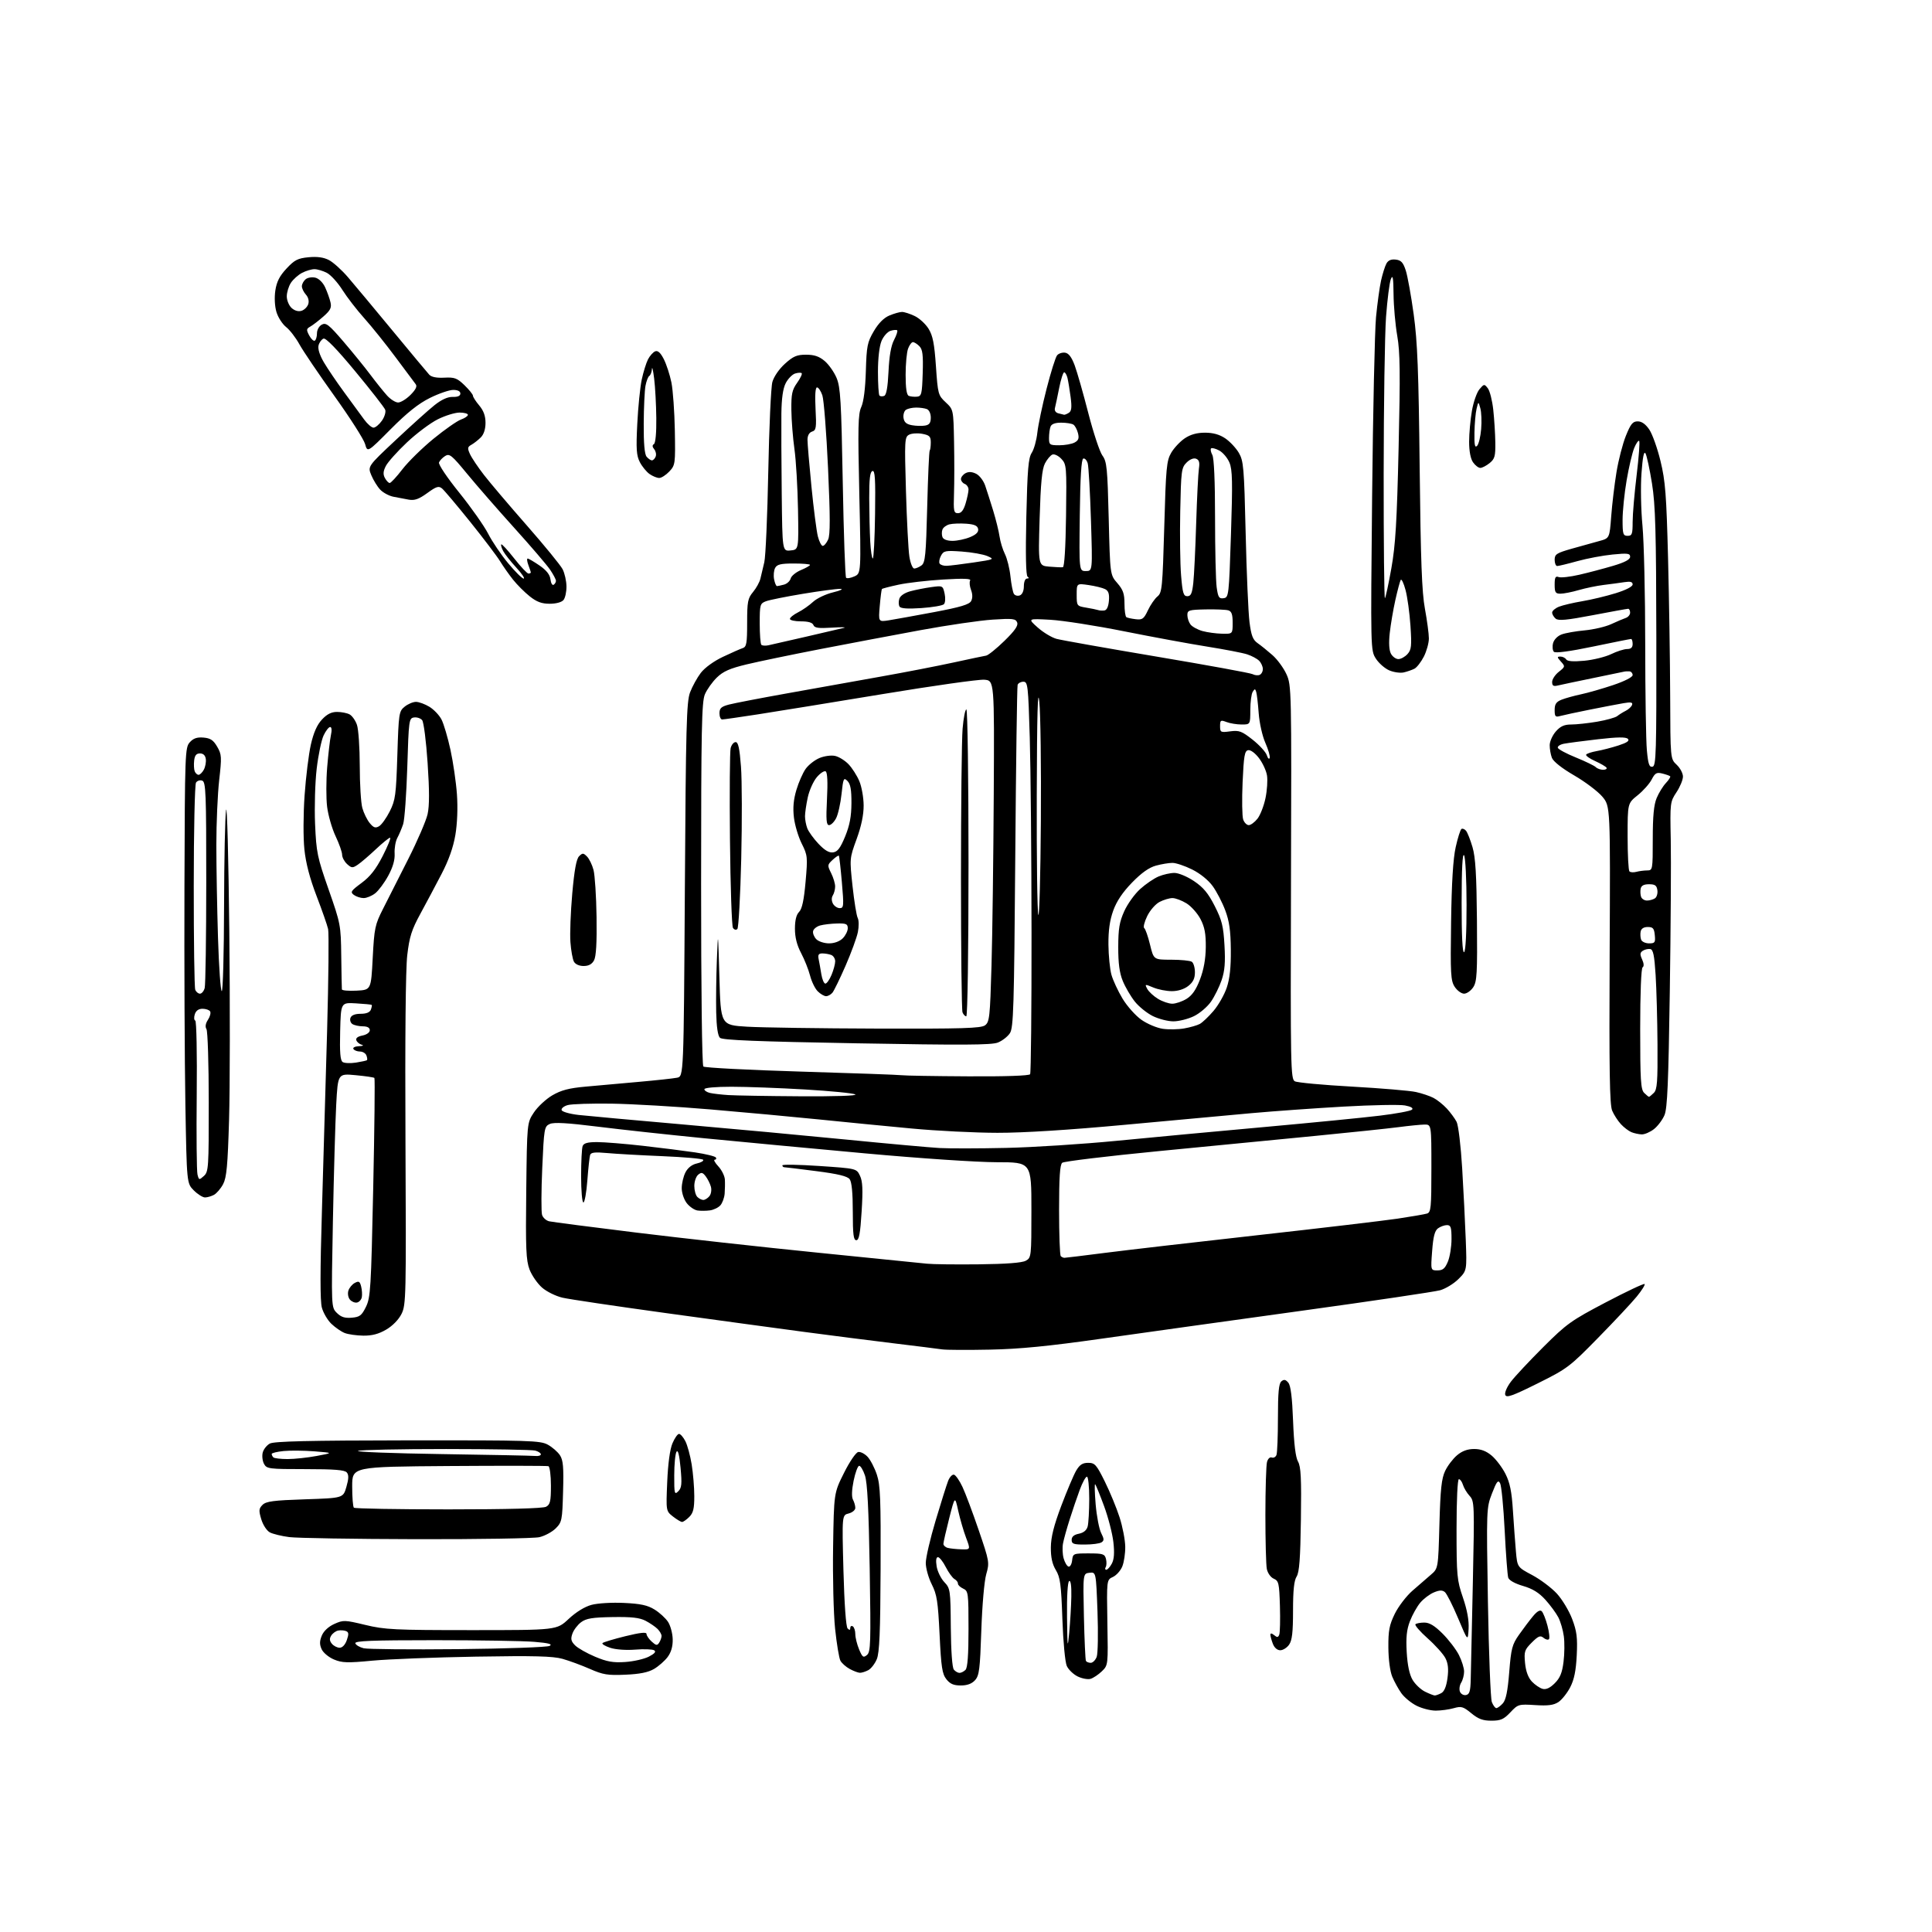 <?xml version="1.0" encoding="UTF-8" standalone="no"?>
<svg 
  version="1.1" 
  xmlns="http://www.w3.org/2000/svg" 
  xmlns:xlink="http://www.w3.org/1999/xlink" 
  xmlns:svg="http://www.w3.org/2000/svg"
  xmlns:rdf="http://www.w3.org/1999/02/22-rdf-syntax-ns#"
  xmlns:cc="http://creativecommons.org/ns#"
  xmlns:dc="http://purl.org/dc/elements/1.1/"
  viewBox="0 0 768 768"
  width="768"
  height="768"
>
<style>svg {background-color: white; }</style>"
<path stroke="none" fill="black" fill-rule="evenodd" d="M592.86,684.00C589.45,684.00 587.64,683.33 584.86,681.03C581.65,678.39 580.89,678.17 577.88,679.03C576.03,679.56 572.80,680.00 570.72,680.00C568.63,680.00 565.18,679.11 563.04,678.02C560.91,676.94 558.22,674.71 557.06,673.08C555.90,671.45 554.27,668.50 553.45,666.53C552.56,664.40 551.93,659.66 551.90,654.89C551.85,648.19 552.28,645.96 554.44,641.53C555.87,638.61 559.02,634.48 561.44,632.36C563.85,630.24 567.15,627.37 568.77,626.00C571.71,623.49 571.71,623.49 572.19,605.99C572.58,591.99 573.03,587.73 574.46,584.73C575.44,582.67 577.57,579.86 579.20,578.49C581.23,576.78 583.36,576.00 586.00,576.00C588.69,576.00 590.78,576.79 592.97,578.63C594.69,580.08 597.15,583.34 598.44,585.88C600.22,589.39 600.93,592.90 601.41,600.50C601.76,606.00 602.30,613.30 602.60,616.73C603.16,622.97 603.16,622.97 609.08,626.12C612.34,627.86 616.74,631.17 618.87,633.47C620.99,635.78 623.73,640.33 624.96,643.58C626.81,648.48 627.12,650.96 626.78,658.00C626.47,664.18 625.76,667.66 624.17,670.74C622.96,673.06 620.85,675.70 619.49,676.60C617.60,677.84 615.36,678.13 610.25,677.80C603.69,677.39 603.43,677.46 600.39,680.69C597.77,683.46 596.55,684.00 592.86,684.00zM594.82,679.00C595.30,679.00 596.46,678.15 597.39,677.12C598.62,675.76 599.33,672.32 599.94,664.71C600.69,655.30 601.10,653.72 603.83,649.84C605.51,647.45 608.00,644.15 609.37,642.50C611.03,640.49 612.19,639.83 612.87,640.50C613.43,641.05 614.45,643.62 615.14,646.22C615.83,648.81 616.09,651.24 615.72,651.61C615.35,651.98 614.37,651.73 613.55,651.04C612.31,650.01 611.51,650.34 608.90,652.94C606.02,655.82 605.80,656.52 606.23,661.08C606.55,664.37 607.47,666.87 608.94,668.44C610.17,669.74 612.09,671.05 613.22,671.35C614.61,671.71 616.17,670.99 618.04,669.11C620.15,667.01 620.99,664.96 621.53,660.59C621.93,657.43 621.98,652.84 621.64,650.40C621.31,647.96 620.33,644.60 619.46,642.92C618.59,641.25 616.28,638.10 614.32,635.93C611.77,633.11 609.23,631.54 605.43,630.44C602.18,629.49 599.88,628.20 599.54,627.14C599.24,626.18 598.60,617.73 598.13,608.35C597.66,598.98 596.84,590.53 596.30,589.58C595.51,588.16 594.94,588.89 593.09,593.67C590.87,599.45 590.86,599.81 591.47,636.81C591.82,657.34 592.52,675.23 593.02,676.56C593.53,677.90 594.34,679.00 594.82,679.00zM570.32,673.98C570.76,673.99 571.94,673.57 572.93,673.04C574.13,672.40 574.96,670.38 575.40,667.05C575.88,663.45 575.64,661.21 574.56,659.12C573.73,657.52 570.57,653.99 567.52,651.28C564.48,648.57 562.29,646.04 562.66,645.67C563.03,645.30 564.62,645.00 566.19,645.00C568.24,645.00 570.30,646.25 573.46,649.40C575.88,651.83 578.79,655.63 579.93,657.86C581.07,660.10 582.00,663.07 582.00,664.47C582.00,665.88 581.48,667.86 580.84,668.88C580.21,669.90 579.98,671.50 580.34,672.44C580.70,673.38 581.78,673.99 582.75,673.81C584.16,673.53 584.53,672.32 584.64,667.48C584.72,664.19 585.10,646.94 585.48,629.15C586.14,597.87 586.10,596.73 584.20,594.65C583.11,593.47 581.92,591.49 581.55,590.25C581.17,589.01 580.45,588.00 579.93,588.00C579.39,588.00 579.00,596.23 579.00,607.82C579.00,626.43 579.16,628.11 581.54,635.07C583.24,640.06 583.98,644.14 583.79,647.50C583.50,652.50 583.50,652.50 579.61,643.26C577.47,638.17 575.11,633.51 574.36,632.88C573.35,632.04 572.23,632.07 569.98,633.01C568.32,633.70 565.89,635.53 564.58,637.09C563.27,638.65 561.42,641.96 560.47,644.44C559.17,647.83 558.85,650.92 559.19,656.78C559.49,661.95 560.28,665.67 561.52,667.77C562.55,669.51 564.77,671.62 566.45,672.45C568.13,673.28 569.87,673.96 570.32,673.98zM381.92,670.00C379.09,670.00 377.66,669.38 376.19,667.51C374.53,665.40 374.12,662.70 373.50,649.76C372.86,636.56 372.44,633.86 370.38,629.78C369.07,627.19 368.01,623.36 368.01,621.28C368.02,619.20 369.77,611.65 371.91,604.50C374.04,597.35 376.29,590.23 376.90,588.67C377.51,587.11 378.57,586.01 379.26,586.22C379.94,586.43 381.44,588.60 382.59,591.05C383.75,593.50 386.65,601.24 389.05,608.26C393.30,620.69 393.37,621.14 392.05,625.76C391.27,628.46 390.43,638.11 390.09,648.15C389.57,663.60 389.26,666.06 387.60,667.90C386.30,669.33 384.48,670.00 381.92,670.00zM433.50,667.37C432.40,667.68 430.10,667.25 428.38,666.41C426.67,665.57 424.73,663.69 424.07,662.25C423.39,660.75 422.63,652.66 422.31,643.56C421.83,629.81 421.46,627.01 419.71,624.12C418.28,621.74 417.70,619.08 417.73,615.09C417.77,611.01 418.92,606.43 421.87,598.60C424.12,592.64 426.78,586.35 427.78,584.63C429.18,582.25 430.31,581.50 432.56,581.50C435.22,581.50 435.85,582.21 439.19,588.95C441.22,593.04 443.85,599.44 445.05,603.16C446.25,606.89 447.26,612.13 447.30,614.81C447.34,617.48 446.81,621.04 446.12,622.71C445.43,624.38 443.75,626.25 442.39,626.87C439.91,628.00 439.91,628.00 440.20,644.97C440.50,661.94 440.50,661.95 438.00,664.37C436.62,665.70 434.60,667.05 433.50,667.37zM248.59,665.72C241.57,666.03 239.71,665.72 234.50,663.43C231.20,661.98 226.30,660.17 223.62,659.42C219.78,658.34 212.39,658.15 189.12,658.54C172.83,658.82 154.32,659.54 148.00,660.14C138.10,661.09 135.98,661.02 132.75,659.67C130.69,658.81 128.49,656.98 127.86,655.60C127.00,653.70 127.01,652.38 127.93,650.16C128.68,648.36 130.58,646.59 132.89,645.55C136.46,643.94 137.04,643.96 145.21,645.93C153.00,647.81 156.81,648.00 187.53,648.00C221.29,648.00 221.29,648.00 226.03,643.57C228.97,640.82 232.42,638.69 235.13,637.96C237.59,637.30 243.23,636.96 248.06,637.19C254.66,637.50 257.43,638.10 260.20,639.82C262.18,641.04 264.59,643.25 265.56,644.73C266.52,646.20 267.36,649.31 267.41,651.63C267.47,654.47 266.81,656.78 265.40,658.68C264.24,660.23 261.80,662.37 259.98,663.44C257.65,664.80 254.29,665.48 248.59,665.72zM341.82,664.96C341.09,664.94 339.27,664.25 337.78,663.44C336.28,662.63 334.61,661.14 334.07,660.14C333.54,659.13 332.59,653.40 331.96,647.41C331.34,641.41 330.98,626.83 331.17,615.00C331.50,593.50 331.50,593.50 335.50,585.51C337.73,581.04 340.23,577.37 341.16,577.20C342.07,577.03 343.75,577.89 344.88,579.10C346.02,580.32 347.68,583.52 348.57,586.21C349.95,590.36 350.17,596.02 350.05,623.68C349.95,648.79 349.60,657.02 348.54,659.55C347.79,661.36 346.26,663.33 345.15,663.92C344.04,664.51 342.54,664.98 341.82,664.96zM381.42,665.00C382.07,665.00 383.14,664.46 383.80,663.80C384.63,662.97 385.00,657.92 385.00,647.54C385.00,633.13 384.91,632.43 382.86,631.49C381.69,630.94 380.76,630.05 380.79,629.50C380.83,628.95 380.21,628.14 379.42,627.70C378.63,627.25 377.08,625.12 375.97,622.95C374.87,620.78 373.46,619.00 372.85,619.00C372.13,619.00 371.95,620.29 372.33,622.66C372.66,624.67 374.03,627.48 375.38,628.91C377.75,631.42 377.84,632.00 377.96,646.95C378.04,656.32 378.52,662.92 379.17,663.70C379.76,664.42 380.77,665.00 381.42,665.00zM248.55,660.67C251.87,660.45 256.10,659.48 257.94,658.53C260.25,657.34 260.90,656.56 260.04,656.02C259.35,655.60 255.97,655.47 252.54,655.75C248.88,656.04 244.75,655.74 242.58,655.03C240.54,654.35 239.15,653.51 239.51,653.15C239.86,652.79 243.94,651.57 248.57,650.42C254.49,648.97 257.00,648.70 257.00,649.52C257.00,650.16 257.93,651.53 259.06,652.56C260.82,654.15 261.26,654.21 262.05,652.96C262.55,652.16 262.98,650.97 262.98,650.32C262.99,649.67 262.28,648.43 261.41,647.55C260.53,646.67 258.39,645.21 256.66,644.30C254.26,643.05 251.09,642.69 243.51,642.81C235.49,642.94 233.02,643.34 231.01,644.84C229.63,645.86 228.07,647.91 227.55,649.37C226.78,651.53 226.99,652.43 228.61,654.06C229.72,655.17 233.30,657.20 236.56,658.57C241.30,660.57 243.72,661.00 248.55,660.67zM433.58,661.00C434.39,661.00 435.45,659.94 435.95,658.64C436.44,657.35 436.58,649.23 436.27,640.59C435.69,624.90 435.69,624.90 433.10,625.20C430.50,625.50 430.50,625.50 430.87,642.50C431.08,651.85 431.44,659.84 431.68,660.25C431.92,660.66 432.78,661.00 433.58,661.00zM344.63,657.89C346.10,656.67 346.21,653.26 345.72,623.52C345.33,599.84 344.79,589.37 343.83,586.50C343.09,584.30 342.04,582.59 341.50,582.69C340.95,582.80 339.97,585.48 339.32,588.65C338.58,592.29 338.49,595.05 339.07,596.14C339.58,597.09 340.00,598.56 340.00,599.42C340.00,600.27 338.81,601.26 337.35,601.63C334.70,602.29 334.70,602.29 335.28,624.28C335.64,637.70 336.29,646.69 336.94,647.34C337.69,648.09 338.00,648.03 338.00,647.14C338.00,646.45 338.45,646.16 339.00,646.50C339.55,646.84 340.00,648.23 340.00,649.59C340.00,650.95 340.68,653.68 341.50,655.65C342.82,658.81 343.20,659.08 344.63,657.89zM182.15,655.56C201.42,655.36 217.56,654.79 218.50,654.26C219.74,653.57 218.11,653.13 212.45,652.66C208.19,652.29 190.33,652.00 172.77,652.00C147.66,652.00 140.92,652.27 141.25,653.25C141.48,653.94 142.98,654.82 144.58,655.21C146.19,655.60 163.09,655.75 182.15,655.56zM425.03,649.00C425.42,644.88 425.80,638.44 425.87,634.69C425.95,630.38 425.63,628.11 425.00,628.50C424.40,628.87 424.06,634.58 424.16,642.81C424.31,655.15 424.39,655.76 425.03,649.00zM508.92,656.00C507.73,656.00 506.57,654.99 505.98,653.43C505.44,652.02 505.00,650.39 505.00,649.81C505.00,649.15 505.55,649.22 506.49,649.99C507.68,650.98 508.08,650.94 508.53,649.79C508.83,649.00 508.95,643.89 508.79,638.43C508.52,629.35 508.31,628.42 506.33,627.55C505.10,627.01 503.92,625.34 503.58,623.67C503.26,622.07 503.01,612.37 503.01,602.12C503.02,591.88 503.31,582.46 503.65,581.19C504.00,579.87 504.81,579.10 505.55,579.38C506.26,579.65 507.10,579.19 507.42,578.36C507.74,577.52 508.00,570.85 508.00,563.54C508.00,553.52 508.34,549.97 509.37,549.11C510.41,548.24 511.06,548.37 512.12,549.64C513.08,550.80 513.66,555.45 514.02,564.90C514.37,574.04 515.02,579.32 515.98,581.00C517.13,583.00 517.36,587.62 517.13,604.00C516.91,619.62 516.50,625.03 515.42,626.71C514.41,628.30 514.00,632.17 514.00,640.24C514.00,648.86 513.63,652.08 512.44,653.78C511.59,655.00 510.00,656.00 508.92,656.00zM135.02,655.00C136.11,655.00 137.22,653.81 137.87,651.95C138.71,649.54 138.64,648.80 137.52,648.37C136.75,648.07 135.35,647.98 134.42,648.17C133.48,648.35 132.24,649.25 131.67,650.17C130.90,651.37 130.98,652.27 131.93,653.42C132.65,654.29 134.05,655.00 135.02,655.00zM439.77,624.00C440.26,624.00 441.25,622.90 441.97,621.56C442.88,619.85 443.07,617.29 442.58,612.97C442.19,609.58 440.53,603.15 438.88,598.68C437.23,594.21 435.65,590.32 435.35,590.03C435.06,589.74 435.15,593.33 435.54,598.00C435.94,602.67 436.92,607.80 437.72,609.38C438.94,611.78 438.96,612.41 437.84,613.12C437.10,613.59 434.14,613.98 431.25,613.98C426.78,614.00 426.00,613.72 426.00,612.12C426.00,610.86 426.93,610.06 428.87,609.68C430.75,609.30 431.95,608.31 432.36,606.80C432.70,605.54 432.98,600.56 432.99,595.75C432.99,590.94 432.58,587.00 432.07,587.00C431.56,587.00 430.27,589.36 429.21,592.25C428.14,595.14 426.34,600.42 425.21,604.00C424.07,607.58 422.88,611.85 422.57,613.50C422.25,615.15 422.36,617.82 422.80,619.43C423.25,621.05 424.11,622.54 424.73,622.74C425.35,622.95 426.00,621.85 426.18,620.31C426.49,617.56 426.64,617.50 432.79,617.50C438.44,617.50 439.14,617.73 439.64,619.69C439.94,620.90 439.89,622.36 439.54,622.94C439.18,623.52 439.28,624.00 439.77,624.00zM382.15,615.88C385.81,616.00 385.81,616.00 384.02,611.25C383.03,608.64 381.64,603.83 380.91,600.56C379.60,594.62 379.60,594.62 377.32,603.56C376.07,608.48 375.04,613.03 375.02,613.68C375.01,614.32 375.79,615.06 376.75,615.31C377.71,615.56 380.14,615.82 382.15,615.88zM165.50,611.85C140.75,611.79 118.01,611.42 114.98,611.02C111.94,610.63 108.47,609.78 107.26,609.14C106.04,608.48 104.54,606.19 103.86,603.94C102.82,600.45 102.88,599.69 104.36,598.21C105.77,596.80 108.71,596.41 121.24,596.00C136.42,595.50 136.42,595.50 137.69,591.08C138.63,587.84 138.68,586.31 137.86,585.33C137.03,584.33 132.98,584.00 121.41,584.00C106.87,584.00 106.01,583.89 104.95,581.91C104.33,580.76 104.10,578.74 104.43,577.44C104.76,576.13 106.03,574.51 107.26,573.84C108.94,572.93 122.72,572.61 162.00,572.56C210.42,572.50 214.75,572.64 217.74,574.27C219.52,575.24 221.70,577.14 222.58,578.47C223.87,580.44 224.11,583.20 223.83,592.93C223.52,604.33 223.36,605.10 220.91,607.55C219.48,608.97 216.56,610.55 214.41,611.05C212.26,611.54 190.25,611.90 165.50,611.85zM271.13,605.00C270.66,605.00 269.03,604.02 267.50,602.83C264.74,600.65 264.74,600.65 265.23,589.08C265.54,581.78 266.31,576.11 267.31,573.75C268.18,571.69 269.36,570.00 269.92,570.00C270.49,570.00 271.62,571.29 272.43,572.87C273.25,574.44 274.38,578.61 274.95,582.12C275.52,585.63 275.99,591.31 275.99,594.75C276.00,599.67 275.58,601.42 274.00,603.00C272.90,604.10 271.61,605.00 271.13,605.00zM178.23,600.00C201.76,600.00 215.83,599.62 217.07,598.96C218.71,598.08 219.00,596.82 219.00,590.55C219.00,586.49 218.55,583.02 218.00,582.83C217.46,582.65 199.68,582.62 178.50,582.77C140.00,583.05 140.00,583.05 140.00,590.86C140.00,595.15 140.30,598.97 140.67,599.33C141.03,599.70 157.94,600.00 178.23,600.00zM269.63,592.80C270.98,591.44 271.13,589.91 270.53,583.44C270.05,578.34 269.50,576.18 268.92,577.10C268.43,577.87 268.02,582.08 268.02,586.46C268.00,593.82 268.12,594.30 269.63,592.80zM114.33,580.00C117.09,580.00 122.30,579.44 125.92,578.76C132.50,577.53 132.50,577.53 125.00,576.93C120.88,576.61 115.36,576.55 112.75,576.81C110.14,577.07 108.00,577.59 108.00,577.97C108.00,578.35 108.30,578.97 108.67,579.33C109.03,579.70 111.58,580.00 114.33,580.00zM212.75,578.77C213.99,578.90 215.00,578.60 215.00,578.12C215.00,577.63 213.99,576.96 212.75,576.63C211.51,576.30 195.57,576.02 177.33,576.01C159.09,576.01 143.34,576.34 142.33,576.75C141.32,577.16 156.25,577.73 175.50,578.02C194.75,578.31 211.51,578.64 212.75,578.77zM611.23,549.93C601.24,554.90 598.84,555.75 598.37,554.51C598.03,553.64 599.01,551.36 600.61,549.24C602.17,547.18 607.95,541.00 613.47,535.49C622.79,526.19 624.55,524.94 638.36,517.69C646.54,513.40 653.46,510.13 653.75,510.42C654.05,510.71 652.63,512.96 650.61,515.43C648.60,517.89 641.67,525.29 635.22,531.86C623.96,543.35 623.01,544.07 611.23,549.93zM393.50,536.50C384.70,536.68 376.15,536.64 374.50,536.40C372.85,536.15 364.07,535.06 355.00,533.96C345.93,532.86 329.95,530.83 319.50,529.43C309.05,528.04 284.30,524.67 264.50,521.94C244.70,519.21 226.31,516.48 223.64,515.86C220.94,515.24 217.31,513.45 215.46,511.83C213.63,510.22 211.40,506.99 210.50,504.65C209.12,501.02 208.92,496.43 209.19,473.37C209.50,446.35 209.50,446.35 212.23,442.23C213.73,439.96 217.02,436.90 219.54,435.42C223.07,433.36 226.15,432.55 232.82,431.95C237.59,431.52 247.12,430.66 254.00,430.05C260.88,429.44 267.69,428.70 269.14,428.41C271.78,427.89 271.78,427.89 272.24,353.70C272.64,288.63 272.90,278.97 274.31,275.23C275.20,272.89 277.12,269.40 278.57,267.49C280.14,265.44 283.74,262.82 287.36,261.11C290.74,259.51 294.29,257.94 295.25,257.63C296.75,257.14 297.00,255.73 297.00,247.61C297.00,239.15 297.25,237.86 299.35,235.33C300.65,233.77 301.96,231.38 302.28,230.00C302.60,228.62 303.29,225.70 303.82,223.50C304.35,221.30 305.06,205.10 305.40,187.50C305.74,169.90 306.47,153.86 307.03,151.85C307.62,149.72 309.70,146.70 312.02,144.60C315.33,141.61 316.76,141.00 320.43,141.00C323.68,141.00 325.63,141.66 327.81,143.50C329.44,144.87 331.58,147.91 332.56,150.25C334.10,153.95 334.42,159.33 335.01,191.76C335.38,212.25 335.97,229.31 336.34,229.67C336.70,230.03 338.19,229.78 339.65,229.12C342.30,227.91 342.30,227.91 341.59,196.49C340.98,169.66 341.09,164.59 342.37,161.79C343.32,159.70 343.98,154.49 344.19,147.50C344.48,137.54 344.78,136.04 347.35,131.66C349.22,128.47 351.34,126.34 353.56,125.41C355.42,124.63 357.67,124.00 358.57,124.00C359.46,124.00 361.72,124.72 363.58,125.61C365.45,126.49 367.93,128.78 369.12,130.69C370.81,133.43 371.43,136.58 372.05,145.60C372.81,156.65 372.94,157.14 375.92,159.92C379.00,162.80 379.00,162.80 379.25,175.65C379.39,182.72 379.38,191.99 379.23,196.25C378.99,203.23 379.15,204.00 380.82,204.00C382.12,204.00 383.04,202.82 383.84,200.13C384.48,198.01 385.00,195.52 385.00,194.60C385.00,193.69 384.32,192.68 383.50,192.36C382.68,192.05 382.00,191.18 382.00,190.43C382.00,189.68 382.82,188.63 383.81,188.10C385.04,187.44 386.41,187.52 388.03,188.33C389.35,188.98 390.96,191.09 391.62,193.01C392.28,194.93 393.71,199.43 394.81,203.00C395.90,206.57 397.04,211.20 397.34,213.28C397.64,215.36 398.60,218.50 399.48,220.26C400.36,222.03 401.35,226.02 401.67,229.14C402.00,232.26 402.61,235.37 403.03,236.05C403.45,236.73 404.52,237.01 405.40,236.68C406.38,236.30 407.00,234.89 407.00,233.03C407.00,231.28 407.53,229.99 408.25,229.98C409.04,229.97 409.13,229.70 408.48,229.23C407.81,228.75 407.64,220.59 407.98,205.50C408.41,186.54 408.79,182.06 410.13,180.00C411.03,178.62 412.03,175.03 412.36,172.00C412.69,168.97 414.34,161.12 416.03,154.55C417.71,147.97 419.59,141.99 420.21,141.25C420.82,140.51 422.25,140.04 423.39,140.20C424.82,140.41 425.98,141.95 427.21,145.25C428.18,147.87 430.62,156.42 432.63,164.25C434.65,172.08 437.17,179.67 438.24,181.11C439.98,183.47 440.24,186.05 440.73,206.12C441.28,228.50 441.28,228.50 444.14,231.78C446.45,234.44 447.00,236.01 447.00,239.98C447.00,242.67 447.34,245.09 447.75,245.34C448.16,245.59 449.84,245.96 451.49,246.15C454.11,246.46 454.70,246.03 456.32,242.59C457.33,240.45 459.04,237.97 460.12,237.09C461.93,235.62 462.12,233.59 462.81,209.49C463.47,185.91 463.73,183.15 465.57,179.99C466.69,178.07 469.11,175.49 470.95,174.25C473.24,172.71 475.78,172.00 479.00,172.00C482.22,172.00 484.76,172.71 487.05,174.25C488.89,175.49 491.32,178.08 492.45,180.00C494.34,183.23 494.55,185.74 495.17,212.00C495.53,227.68 496.22,243.54 496.69,247.25C497.38,252.66 498.02,254.32 499.92,255.66C501.23,256.57 503.88,258.71 505.81,260.41C507.75,262.11 510.25,265.52 511.38,268.00C513.39,272.42 513.42,273.82 513.19,350.70C512.97,424.63 513.06,428.96 514.73,429.84C515.70,430.36 525.95,431.31 537.50,431.95C549.05,432.60 560.46,433.56 562.85,434.09C565.25,434.62 568.40,435.68 569.85,436.44C571.31,437.20 573.68,439.10 575.13,440.66C576.57,442.22 578.32,444.60 579.02,445.94C579.72,447.32 580.70,455.43 581.24,464.44C581.77,473.27 582.41,486.03 582.66,492.79C583.12,505.08 583.12,505.08 579.76,508.44C577.92,510.28 574.63,512.29 572.45,512.90C570.28,513.50 545.55,517.17 517.50,521.04C489.45,524.92 453.68,529.91 438.00,532.13C416.79,535.14 405.41,536.26 393.50,536.50zM144.41,530.94C141.71,530.90 138.38,530.43 137.00,529.88C135.62,529.33 133.26,527.70 131.73,526.24C130.21,524.79 128.51,521.88 127.94,519.78C127.24,517.17 127.24,505.17 127.96,481.74C128.53,462.91 129.46,430.54 130.03,409.81C130.60,389.08 130.78,370.85 130.43,369.31C130.09,367.76 128.01,361.83 125.82,356.12C123.14,349.12 121.56,343.09 121.00,337.62C120.52,333.00 120.55,323.75 121.08,316.17C121.59,308.84 122.72,299.74 123.58,295.95C124.66,291.22 126.04,288.10 127.98,286.03C129.97,283.89 131.73,283.00 133.97,283.00C135.71,283.00 137.95,283.44 138.96,283.98C139.97,284.52 141.29,286.38 141.89,288.13C142.50,289.87 143.00,297.19 143.01,304.40C143.01,311.60 143.47,319.15 144.03,321.17C144.59,323.19 145.91,325.89 146.96,327.17C148.49,329.03 149.24,329.29 150.69,328.44C151.68,327.86 153.60,325.19 154.95,322.50C157.18,318.05 157.45,316.07 157.95,300.22C158.48,283.46 158.59,282.75 160.86,280.91C162.16,279.86 164.18,279.00 165.36,279.00C166.54,279.01 168.94,279.89 170.70,280.96C172.46,282.03 174.63,284.31 175.51,286.02C176.39,287.73 178.00,293.15 179.07,298.08C180.14,303.00 181.30,310.96 181.64,315.77C182.02,321.11 181.78,327.37 181.02,331.88C180.18,336.83 178.38,341.93 175.54,347.38C173.22,351.85 169.43,358.97 167.12,363.21C163.62,369.63 162.75,372.40 161.89,379.71C161.24,385.19 160.98,413.00 161.18,453.50C161.48,515.47 161.41,518.68 159.62,522.28C158.48,524.57 156.08,527.04 153.53,528.53C150.53,530.29 147.91,530.98 144.41,530.94zM139.81,523.81C143.00,523.54 143.77,522.96 145.47,519.50C147.29,515.80 147.51,512.21 148.36,472.22C148.87,448.42 149.08,428.75 148.83,428.50C148.59,428.25 145.22,427.76 141.35,427.40C134.32,426.74 134.32,426.74 133.65,439.12C133.29,445.93 132.69,466.84 132.33,485.59C131.68,519.68 131.68,519.68 133.90,521.90C135.55,523.55 137.05,524.04 139.81,523.81zM141.90,517.78C141.03,517.95 139.76,517.41 139.08,516.59C138.39,515.77 138.13,514.17 138.49,513.05C138.84,511.92 139.99,510.54 141.04,509.98C142.64,509.12 143.05,509.36 143.56,511.40C143.90,512.74 144.02,514.66 143.83,515.66C143.63,516.66 142.77,517.61 141.90,517.78zM571.41,505.00C573.54,505.00 574.41,504.27 575.55,501.53C576.35,499.62 577.00,495.57 577.00,492.53C577.00,487.86 576.72,487.00 575.19,487.00C574.20,487.00 572.59,487.58 571.63,488.28C570.33,489.23 569.73,491.56 569.30,497.28C568.71,505.00 568.71,505.00 571.41,505.00zM389.00,502.59C399.93,502.47 406.26,501.99 407.75,501.17C409.96,499.95 410.00,499.60 410.00,480.96C410.00,462.00 410.00,462.00 396.23,462.00C388.46,462.00 365.69,460.47 343.98,458.49C322.82,456.56 294.02,453.85 280.00,452.48C265.98,451.10 246.92,449.03 237.65,447.87C225.43,446.35 220.18,446.05 218.54,446.80C216.37,447.79 216.25,448.50 215.55,464.36C215.15,473.44 215.12,481.81 215.48,482.94C215.84,484.07 217.12,485.22 218.32,485.49C219.52,485.76 235.12,487.79 253.00,489.98C270.88,492.18 303.27,495.77 325.00,497.95C346.73,500.13 366.30,502.11 368.50,502.34C370.70,502.58 379.93,502.69 389.00,502.59zM423.13,500.00C423.57,500.00 430.80,499.12 439.21,498.04C447.62,496.96 474.98,493.79 500.00,491.00C525.02,488.21 550.00,485.25 555.50,484.44C561.00,483.62 566.29,482.70 567.25,482.41C568.83,481.92 569.00,480.16 569.00,464.43C569.00,447.00 569.00,447.00 566.25,447.03C564.74,447.05 560.12,447.51 556.00,448.05C551.88,448.59 537.02,450.15 523.00,451.52C508.98,452.89 480.85,455.62 460.50,457.60C440.15,459.58 422.94,461.66 422.25,462.22C421.34,462.97 421.00,468.00 421.00,480.96C421.00,490.70 421.30,498.97 421.67,499.33C422.03,499.70 422.69,500.00 423.13,500.00zM340.40,493.00C339.28,493.00 339.00,490.72 339.00,481.69C339.00,474.19 338.58,469.83 337.75,468.74C336.85,467.56 333.12,466.65 324.54,465.55C317.96,464.70 312.23,464.00 311.79,464.00C311.36,464.00 311.00,463.66 311.00,463.25C311.00,462.84 317.63,462.95 325.74,463.50C340.48,464.50 340.48,464.50 341.85,467.37C342.91,469.58 343.06,472.85 342.51,481.62C341.97,490.37 341.48,493.00 340.40,493.00zM282.19,481.15C280.71,481.35 278.50,481.37 277.27,481.19C276.04,481.01 274.13,479.71 273.02,478.30C271.89,476.86 271.00,474.23 271.00,472.32C271.00,470.44 271.67,467.61 272.48,466.03C273.43,464.21 275.07,462.92 276.99,462.50C278.66,462.14 279.80,461.48 279.53,461.04C279.25,460.60 271.94,459.95 263.27,459.59C254.59,459.23 244.69,458.67 241.26,458.35C236.48,457.91 234.92,458.09 234.58,459.13C234.34,459.89 233.84,464.44 233.48,469.25C233.12,474.06 232.41,478.00 231.91,478.00C231.41,478.00 231.00,473.31 231.00,467.58C231.00,461.85 231.27,456.45 231.61,455.58C232.05,454.42 233.59,454.00 237.36,454.00C240.20,454.00 248.36,454.66 255.51,455.47C262.65,456.28 272.00,457.46 276.27,458.09C280.54,458.73 284.28,459.64 284.58,460.13C284.87,460.61 284.66,461.00 284.11,461.00C283.55,461.00 284.20,462.19 285.55,463.65C286.90,465.10 288.07,467.46 288.15,468.90C288.23,470.33 288.19,472.85 288.06,474.50C287.93,476.15 287.16,478.24 286.35,479.15C285.54,480.05 283.67,480.95 282.19,481.15zM279.58,477.00C280.23,477.00 281.31,476.33 281.99,475.51C282.67,474.70 282.94,473.01 282.60,471.76C282.26,470.52 281.33,468.65 280.52,467.60C279.32,466.03 278.80,465.92 277.53,466.97C276.69,467.67 276.00,469.67 276.00,471.42C276.00,473.17 276.54,475.14 277.20,475.80C277.86,476.46 278.93,477.00 279.58,477.00zM81.49,476.00C80.59,476.00 78.58,474.74 77.04,473.20C74.24,470.39 74.24,470.39 73.69,438.95C73.39,421.65 73.22,382.69 73.32,352.36C73.49,299.24 73.57,297.14 75.45,295.06C76.88,293.48 78.33,292.98 80.90,293.20C83.66,293.44 84.81,294.21 86.33,296.82C88.12,299.89 88.18,300.88 87.13,310.11C86.51,315.59 86.00,327.18 86.00,335.87C86.00,344.57 86.30,361.20 86.66,372.84C87.02,384.48 87.70,394.00 88.16,394.00C88.62,394.00 89.03,378.81 89.07,360.25C89.11,341.69 89.47,324.48 89.87,322.00C90.27,319.52 90.84,341.12 91.15,370.00C91.46,398.88 91.42,432.62 91.06,445.00C90.52,463.39 90.08,468.09 88.69,470.72C87.75,472.49 86.11,474.40 85.06,474.97C84.00,475.54 82.39,476.00 81.49,476.00zM81.05,467.46C82.90,465.78 83.00,464.21 82.98,438.10C82.98,422.92 82.57,409.86 82.07,409.08C81.49,408.17 81.70,406.85 82.67,405.38C83.50,404.12 83.88,402.62 83.53,402.04C83.17,401.47 81.81,401.00 80.51,401.00C78.94,401.00 77.90,401.75 77.43,403.21C77.05,404.42 77.13,405.54 77.62,405.70C78.11,405.87 78.37,418.93 78.20,435.25C78.04,451.34 78.18,465.56 78.50,466.86C79.07,469.14 79.17,469.16 81.05,467.46zM400.00,456.31C410.73,456.07 430.52,454.80 444.00,453.48C457.48,452.16 483.80,449.70 502.50,448.02C521.20,446.33 541.86,444.30 548.42,443.50C554.98,442.71 560.77,441.63 561.30,441.10C561.91,440.49 560.89,439.88 558.48,439.43C556.41,439.04 545.44,439.25 534.10,439.89C522.77,440.53 506.30,441.71 497.50,442.50C488.70,443.30 465.98,445.39 447.00,447.14C424.85,449.19 406.77,450.33 396.50,450.31C387.70,450.30 372.40,449.54 362.50,448.61C352.60,447.69 335.95,446.06 325.50,444.99C315.05,443.93 295.59,442.13 282.25,441.00C268.92,439.87 251.37,438.85 243.25,438.72C235.14,438.60 227.23,438.85 225.68,439.29C224.13,439.72 223.04,440.62 223.26,441.29C223.48,441.96 226.52,442.82 230.08,443.22C233.61,443.61 252.25,445.31 271.50,446.99C290.75,448.67 320.00,451.38 336.50,453.01C353.00,454.64 369.65,456.14 373.50,456.36C377.35,456.57 389.27,456.55 400.00,456.31zM652.62,450.94C651.45,450.90 649.60,450.50 648.50,450.05C647.40,449.59 645.52,448.16 644.32,446.86C643.12,445.56 641.56,443.15 640.86,441.50C639.86,439.15 639.64,425.66 639.86,379.50C640.15,320.50 640.15,320.50 636.96,316.69C635.20,314.60 630.17,310.80 625.78,308.25C620.87,305.40 617.46,302.70 616.90,301.24C616.41,299.94 616.01,297.66 616.03,296.18C616.05,294.71 617.15,292.26 618.48,290.75C620.31,288.68 621.82,288.00 624.62,288.00C626.66,288.00 631.30,287.49 634.92,286.88C638.54,286.26 642.11,285.26 642.86,284.67C643.60,284.07 645.14,283.11 646.28,282.54C647.41,281.97 648.54,280.91 648.78,280.18C649.11,279.18 648.30,279.02 645.36,279.53C643.23,279.89 637.23,281.05 632.00,282.09C626.77,283.14 621.49,284.27 620.25,284.61C618.28,285.16 618.00,284.86 618.00,282.24C618.00,279.90 618.61,279.00 620.75,278.14C622.26,277.54 625.75,276.57 628.50,275.99C631.25,275.41 636.99,273.76 641.25,272.33C645.84,270.78 649.00,269.17 649.00,268.36C649.00,267.61 648.44,266.95 647.75,266.88C647.06,266.82 646.05,266.87 645.50,267.01C644.95,267.14 639.33,268.31 633.00,269.60C626.67,270.90 620.49,272.20 619.25,272.50C617.50,272.92 617.00,272.60 617.00,271.09C617.00,270.02 618.19,268.21 619.65,267.06C622.21,265.04 622.24,264.92 620.49,262.99C618.92,261.25 618.89,261.00 620.29,261.00C621.16,261.00 622.20,261.51 622.58,262.13C623.05,262.89 625.41,263.06 629.77,262.66C633.34,262.32 638.15,261.14 640.45,260.03C642.75,258.91 645.61,258.00 646.82,258.00C648.33,258.00 649.00,257.39 649.00,256.00C649.00,254.90 648.72,254.00 648.38,254.00C648.04,254.00 641.21,255.36 633.21,257.03C623.98,258.95 618.31,259.71 617.70,259.10C617.18,258.58 617.02,257.05 617.36,255.70C617.72,254.27 619.12,252.82 620.74,252.21C622.26,251.63 626.40,250.90 629.94,250.58C633.49,250.25 638.21,249.15 640.44,248.12C642.68,247.08 645.29,245.98 646.25,245.65C647.21,245.33 648.00,244.37 648.00,243.53C648.00,242.69 647.65,242.00 647.22,242.00C646.79,242.00 640.45,243.15 633.13,244.55C622.83,246.52 619.51,246.83 618.41,245.93C617.64,245.28 617.00,244.19 617.00,243.50C617.00,242.81 618.24,241.76 619.75,241.16C621.26,240.57 625.42,239.59 629.00,238.99C632.58,238.39 638.54,236.96 642.25,235.81C646.39,234.53 649.00,233.18 649.00,232.32C649.00,231.29 648.11,231.05 645.75,231.41C643.96,231.69 640.25,232.19 637.50,232.52C634.75,232.86 630.28,233.78 627.57,234.57C624.86,235.36 621.59,236.00 620.32,236.00C618.32,236.00 618.00,235.50 618.00,232.39C618.00,229.51 618.32,228.91 619.59,229.39C620.46,229.73 624.17,229.31 627.84,228.46C631.50,227.62 637.54,226.02 641.25,224.92C645.91,223.54 648.00,222.42 648.00,221.33C648.00,219.97 647.02,219.84 641.02,220.43C637.18,220.81 630.88,221.99 627.03,223.06C623.18,224.13 619.57,225.00 619.01,225.00C618.46,225.00 618.00,223.89 618.00,222.53C618.00,220.33 618.76,219.84 624.75,218.13C628.46,217.08 633.37,215.71 635.66,215.09C639.82,213.97 639.82,213.97 640.48,205.24C640.84,200.43 641.78,192.56 642.57,187.75C643.35,182.94 645.04,176.41 646.31,173.25C648.23,168.49 649.04,167.50 651.02,167.50C652.62,167.50 654.16,168.60 655.64,170.79C656.85,172.60 658.86,178.22 660.08,183.29C662.01,191.22 662.42,196.59 663.08,222.00C663.49,238.22 663.87,262.78 663.92,276.58C664.00,301.65 664.00,301.65 666.50,304.00C667.88,305.29 669.00,307.40 669.00,308.70C669.00,309.99 667.84,312.80 666.42,314.94C663.90,318.75 663.85,319.16 664.15,333.67C664.32,341.82 664.15,369.05 663.77,394.17C663.24,430.26 662.80,440.55 661.67,443.25C660.88,445.13 659.00,447.64 657.49,448.83C655.97,450.02 653.78,450.97 652.62,450.94zM318.00,435.79C332.01,435.88 340.89,435.58 339.99,435.05C339.16,434.57 330.19,433.68 320.06,433.09C309.94,432.49 296.78,432.00 290.82,432.00C284.41,432.00 280.00,432.40 280.00,432.98C280.00,433.52 281.01,434.19 282.25,434.47C283.49,434.75 286.75,435.13 289.50,435.31C292.25,435.49 305.07,435.71 318.00,435.79zM655.50,436.00C655.70,436.00 656.56,435.29 657.43,434.43C658.75,433.11 658.98,430.02 658.88,415.18C658.82,405.46 658.48,393.00 658.13,387.51C657.64,379.75 657.16,377.46 656.00,377.26C655.17,377.12 653.85,377.42 653.06,377.93C651.90,378.68 651.84,379.35 652.77,381.39C653.49,382.98 653.56,384.15 652.96,384.52C652.39,384.88 652.00,394.78 652.00,408.99C652.00,429.35 652.23,433.09 653.57,434.43C654.44,435.29 655.30,436.00 655.50,436.00zM384.69,427.86C399.63,427.95 409.11,427.62 409.49,427.02C409.82,426.47 410.08,401.16 410.05,370.77C410.02,340.37 409.71,305.49 409.35,293.25C408.73,272.39 408.57,271.00 406.81,271.00C405.78,271.00 404.75,271.56 404.52,272.25C404.29,272.94 403.87,303.82 403.58,340.88C403.12,400.55 402.88,408.54 401.45,410.71C400.57,412.06 398.42,413.73 396.67,414.43C394.15,415.43 382.58,415.49 340.50,414.73C301.11,414.03 287.17,413.47 286.20,412.55C285.35,411.76 284.83,408.20 284.70,402.41C284.59,397.51 284.71,388.10 284.97,381.50C285.43,369.69 285.44,369.80 285.97,388.50C286.50,407.50 286.50,407.50 297.00,408.13C302.77,408.47 325.98,408.81 348.56,408.88C382.57,408.98 389.95,408.76 391.56,407.58C393.34,406.28 393.55,404.37 394.14,383.83C394.50,371.55 394.89,341.02 395.03,316.00C395.28,270.50 395.28,270.50 391.25,270.20C389.03,270.03 370.86,272.60 350.86,275.91C330.86,279.21 308.57,282.84 301.32,283.96C294.07,285.08 287.65,286.00 287.07,286.00C286.48,286.00 286.00,284.89 286.00,283.54C286.00,281.54 286.70,280.89 289.75,280.08C291.81,279.54 302.27,277.52 313.00,275.60C323.73,273.68 340.38,270.70 350.00,268.98C359.62,267.27 372.68,264.74 379.00,263.36C385.32,261.98 391.18,260.75 392.00,260.62C392.82,260.49 396.09,257.86 399.25,254.78C403.42,250.71 404.82,248.70 404.34,247.45C403.76,245.93 402.60,245.79 394.59,246.31C389.59,246.63 376.73,248.51 366.00,250.48C355.27,252.46 337.27,255.86 326.00,258.04C314.73,260.23 301.61,262.95 296.85,264.09C290.12,265.71 287.48,266.87 284.95,269.34C283.17,271.08 281.03,274.07 280.21,276.00C278.93,279.00 278.71,289.84 278.70,351.29C278.69,393.03 279.06,423.45 279.59,423.96C280.09,424.44 297.60,425.35 318.50,425.98C339.40,426.60 357.40,427.25 358.50,427.42C359.60,427.59 371.39,427.79 384.69,427.86zM141.50,422.40C143.70,422.05 145.67,421.62 145.87,421.43C146.08,421.24 145.98,420.39 145.65,419.54C145.33,418.69 144.18,418.00 143.09,418.00C142.01,418.00 140.84,417.55 140.50,417.00C140.15,416.43 141.10,415.95 142.69,415.88C144.24,415.82 144.75,415.57 143.84,415.33C142.92,415.08 141.94,414.29 141.66,413.55C141.33,412.69 142.18,412.01 144.07,411.64C145.77,411.30 147.00,410.41 147.00,409.52C147.00,408.53 146.04,407.99 144.25,407.98C142.74,407.98 140.87,407.57 140.10,407.09C139.34,406.60 138.99,405.48 139.32,404.60C139.72,403.56 141.14,403.00 143.36,403.00C145.62,403.00 147.00,402.44 147.42,401.36C147.76,400.45 147.92,399.60 147.77,399.46C147.62,399.32 144.80,399.04 141.50,398.85C135.50,398.50 135.50,398.50 135.22,409.92C135.01,418.37 135.26,421.56 136.22,422.18C136.92,422.64 139.30,422.74 141.50,422.40zM470.76,408.81C473.11,408.40 475.88,407.60 476.93,407.04C477.97,406.48 480.42,404.16 482.38,401.87C484.33,399.59 486.70,395.42 487.65,392.61C488.85,389.03 489.34,384.51 489.27,377.50C489.20,369.93 488.66,366.13 487.05,361.86C485.89,358.75 483.64,354.42 482.06,352.24C480.34,349.86 477.06,347.21 473.90,345.64C470.99,344.19 467.46,343.00 466.05,343.01C464.65,343.01 461.70,343.50 459.50,344.10C456.77,344.84 453.75,346.98 450.00,350.84C446.25,354.70 443.87,358.25 442.52,362.00C441.14,365.85 440.57,369.90 440.62,375.50C440.66,379.90 441.20,385.30 441.82,387.50C442.44,389.70 444.42,393.96 446.22,396.96C448.03,399.96 451.41,403.76 453.74,405.39C456.07,407.03 459.89,408.63 462.24,408.97C464.58,409.30 468.42,409.23 470.76,408.81zM466.43,406.00C464.27,406.00 460.59,405.05 458.25,403.90C455.92,402.74 452.68,400.13 451.07,398.09C449.46,396.05 447.32,392.39 446.32,389.94C445.02,386.77 444.50,382.94 444.52,376.50C444.53,369.22 444.98,366.50 446.89,362.26C448.18,359.38 451.03,355.39 453.23,353.41C455.42,351.43 458.73,349.17 460.58,348.40C462.42,347.63 465.25,347.00 466.85,347.00C468.49,347.00 471.92,348.43 474.63,350.25C478.34,352.74 480.28,355.06 482.86,360.14C485.73,365.79 486.32,368.13 486.75,375.78C487.14,382.58 486.86,385.95 485.62,389.60C484.72,392.26 482.81,396.12 481.38,398.18C479.95,400.24 476.88,402.85 474.57,403.96C472.26,405.08 468.60,406.00 466.43,406.00zM384.11,404.00C383.62,404.00 382.94,403.29 382.61,402.42C382.27,401.55 382.00,377.54 382.00,349.07C382.00,320.60 382.29,293.86 382.65,289.65C383.00,285.44 383.68,282.00 384.15,282.00C384.62,282.00 385.00,309.45 385.00,343.00C385.00,378.13 384.62,404.00 384.11,404.00zM466.00,398.99C467.38,398.99 469.92,398.13 471.65,397.07C473.89,395.70 475.44,393.47 477.02,389.33C478.51,385.43 479.27,381.19 479.32,376.50C479.37,371.18 478.86,368.50 477.22,365.35C476.03,363.07 473.53,360.26 471.66,359.10C469.79,357.95 467.28,357.00 466.08,357.00C464.88,357.00 462.58,357.68 460.96,358.52C459.32,359.37 457.14,361.87 456.01,364.21C454.90,366.50 454.38,368.63 454.85,368.94C455.31,369.25 456.35,372.20 457.15,375.50C458.61,381.50 458.61,381.50 465.55,381.50C469.37,381.50 473.06,381.86 473.75,382.31C474.44,382.75 475.00,384.63 475.00,386.49C475.00,388.93 474.28,390.42 472.37,391.93C470.72,393.22 468.26,394.00 465.83,394.00C463.69,394.00 460.37,393.35 458.46,392.55C455.09,391.14 455.01,391.15 456.05,393.10C456.64,394.20 458.56,395.98 460.31,397.05C462.07,398.12 464.62,398.99 466.00,398.99zM328.38,396.00C327.62,396.00 326.12,395.12 325.05,394.05C323.98,392.98 322.61,390.17 322.01,387.80C321.40,385.44 319.80,381.41 318.45,378.86C316.79,375.72 316.00,372.61 316.00,369.19C316.00,365.83 316.55,363.59 317.66,362.49C318.83,361.31 319.58,357.85 320.23,350.52C321.10,340.65 321.03,340.00 318.70,335.35C317.36,332.68 315.96,328.02 315.60,325.00C315.13,321.13 315.43,317.87 316.58,314.00C317.48,310.98 319.14,307.21 320.26,305.64C321.38,304.06 323.85,302.12 325.75,301.33C327.68,300.52 330.42,300.15 331.96,300.49C333.48,300.82 335.88,302.31 337.31,303.80C338.73,305.28 340.66,308.30 341.59,310.50C342.52,312.70 343.30,317.05 343.31,320.16C343.33,323.92 342.39,328.41 340.52,333.54C337.71,341.23 337.71,341.30 338.90,352.28C339.56,358.35 340.48,364.03 340.96,364.92C341.43,365.80 341.46,368.32 341.02,370.51C340.58,372.71 338.38,378.71 336.14,383.86C333.89,389.01 331.54,393.85 330.91,394.61C330.27,395.38 329.14,396.00 328.38,396.00zM79.49,395.00C80.19,395.00 81.04,393.99 81.37,392.75C81.70,391.51 81.98,372.60 81.99,350.72C82.00,315.16 81.83,310.87 80.40,310.32C79.52,309.99 78.40,310.34 77.91,311.10C77.43,311.87 77.02,330.35 77.02,352.17C77.01,373.99 77.27,392.55 77.61,393.42C77.94,394.29 78.79,395.00 79.49,395.00zM582.00,395.00C580.93,395.00 579.25,393.78 578.27,392.28C576.68,389.84 576.53,387.23 576.83,366.53C577.05,350.84 577.63,341.35 578.66,336.76C579.48,333.05 580.52,329.80 580.96,329.52C581.41,329.25 582.23,329.58 582.78,330.26C583.34,330.94 584.50,333.87 585.35,336.77C586.53,340.78 586.95,347.75 587.11,365.95C587.29,386.91 587.11,390.18 585.64,392.43C584.71,393.84 583.07,395.00 582.00,395.00zM141.75,393.80C147.50,393.50 147.50,393.50 148.16,380.78C148.78,368.92 149.06,367.59 152.26,361.28C154.15,357.55 158.67,348.63 162.30,341.45C165.93,334.28 169.38,326.27 169.97,323.66C170.72,320.31 170.72,314.28 169.98,303.27C169.41,294.67 168.43,287.02 167.81,286.27C167.18,285.52 165.74,285.04 164.59,285.20C162.58,285.49 162.48,286.21 161.90,305.00C161.56,315.73 160.83,325.90 160.26,327.61C159.69,329.32 158.64,331.80 157.93,333.11C157.23,334.42 156.75,337.20 156.87,339.29C157.01,341.84 156.19,344.71 154.33,348.13C152.82,350.91 150.49,354.04 149.16,355.09C147.82,356.14 145.75,357.00 144.56,357.00C143.36,357.00 141.62,356.44 140.68,355.75C139.16,354.63 139.47,354.14 143.71,351.00C147.17,348.44 149.42,345.56 152.14,340.25C154.18,336.26 155.49,333.00 155.06,333.00C154.63,333.00 152.08,335.07 149.39,337.60C146.70,340.13 143.48,342.89 142.22,343.73C140.16,345.12 139.77,345.10 137.97,343.48C136.89,342.49 136.00,340.83 136.00,339.78C136.00,338.73 134.83,335.40 133.39,332.37C131.96,329.34 130.45,324.08 130.03,320.68C129.62,317.28 129.63,310.23 130.06,305.00C130.49,299.77 131.16,294.04 131.54,292.25C131.98,290.26 131.86,289.00 131.24,289.00C130.68,289.00 129.51,290.50 128.64,292.34C127.77,294.18 126.53,300.13 125.89,305.56C125.25,311.00 124.96,320.88 125.25,327.58C125.74,338.87 126.12,340.72 130.64,353.62C135.39,367.17 135.50,367.79 135.65,380.00C135.74,386.88 135.85,392.86 135.90,393.30C135.96,393.74 138.59,393.96 141.75,393.80zM328.10,391.00C328.65,391.00 329.75,389.44 330.55,387.53C331.35,385.62 332.00,383.20 332.00,382.14C332.00,381.08 331.29,379.94 330.42,379.61C329.55,379.27 327.96,379.00 326.90,379.00C325.42,379.00 325.07,379.53 325.42,381.25C325.68,382.49 326.16,385.19 326.49,387.25C326.82,389.31 327.54,391.00 328.10,391.00zM232.00,384.00C230.23,384.00 228.70,383.31 228.13,382.25C227.62,381.28 226.99,377.80 226.75,374.50C226.50,371.20 226.84,362.52 227.48,355.20C228.31,345.88 229.12,341.45 230.19,340.38C231.56,339.02 231.88,339.02 233.33,340.47C234.22,341.36 235.39,343.76 235.93,345.80C236.47,347.83 237.02,356.25 237.14,364.50C237.29,374.75 236.97,380.21 236.14,381.75C235.31,383.29 234.01,384.00 232.00,384.00zM582.00,378.50C582.61,378.12 582.99,370.76 582.98,359.69C582.98,349.67 582.53,340.83 582.00,340.00C581.36,339.00 581.03,345.33 581.02,358.81C581.01,372.10 581.35,378.90 582.00,378.50zM329.57,375.00C331.67,375.00 333.78,374.22 335.00,373.00C336.10,371.90 337.00,370.10 337.00,369.00C337.00,367.30 336.37,367.01 332.75,367.10C330.41,367.15 327.38,367.51 326.01,367.89C324.63,368.28 323.37,369.30 323.21,370.17C323.04,371.04 323.63,372.49 324.52,373.38C325.41,374.27 327.69,375.00 329.57,375.00zM655.53,375.00C657.86,375.00 658.09,374.66 657.81,371.75C657.55,369.04 657.09,368.50 655.01,368.50C653.41,368.50 652.40,369.14 652.18,370.31C651.99,371.30 652.08,372.77 652.38,373.56C652.69,374.35 654.10,375.00 655.53,375.00zM293.11,369.29C292.60,369.80 291.86,369.61 291.36,368.84C290.89,368.10 290.35,352.26 290.17,333.64C289.99,315.02 290.11,298.71 290.44,297.39C290.77,296.08 291.66,295.00 292.43,295.00C293.46,295.00 294.00,297.46 294.55,304.75C294.96,310.11 295.00,326.63 294.65,341.45C294.29,356.27 293.60,368.80 293.11,369.29zM413.76,326.41C413.91,304.91 413.63,283.53 413.14,278.91C412.52,272.90 412.23,283.53 412.13,316.17C412.06,341.29 412.34,362.66 412.75,363.67C413.16,364.68 413.62,347.91 413.76,326.41zM333.81,361.00C335.41,361.00 335.48,360.17 334.66,350.75C334.17,345.11 333.63,340.34 333.45,340.15C333.28,339.96 332.15,340.71 330.96,341.83C328.88,343.76 328.85,344.00 330.39,347.08C331.28,348.86 331.99,351.25 331.98,352.40C331.98,353.56 331.56,355.15 331.05,355.95C330.50,356.83 330.52,358.09 331.10,359.20C331.64,360.19 332.85,361.00 333.81,361.00zM654.72,357.98C655.70,357.98 657.10,357.59 657.84,357.12C658.57,356.66 659.02,355.20 658.84,353.89C658.57,351.98 657.90,351.50 655.51,351.50C653.43,351.50 652.42,352.05 652.18,353.31C651.99,354.30 652.08,355.77 652.38,356.56C652.69,357.35 653.74,357.99 654.72,357.98zM650.47,346.57C651.59,346.27 653.51,346.02 654.75,346.01C656.96,346.00 657.00,345.79 657.00,333.47C657.00,324.42 657.43,319.91 658.55,317.23C659.40,315.19 661.05,312.51 662.22,311.27C663.39,310.02 664.15,308.82 663.92,308.59C663.69,308.35 662.29,307.86 660.82,307.49C658.54,306.92 657.91,307.27 656.57,309.86C655.70,311.54 653.20,314.36 651.00,316.12C647.00,319.33 647.00,319.33 647.00,332.50C647.00,339.74 647.33,345.99 647.72,346.39C648.12,346.79 649.36,346.87 650.47,346.57zM331.19,338.83C332.96,338.58 334.07,337.10 335.96,332.50C337.76,328.10 338.43,324.58 338.46,319.29C338.49,313.92 338.08,311.66 336.88,310.45C335.38,308.95 335.20,309.35 334.52,315.66C334.12,319.42 333.15,323.74 332.37,325.25C331.59,326.76 330.33,328.00 329.58,328.00C328.48,328.00 328.32,325.99 328.74,317.64C329.09,310.96 328.90,307.06 328.23,306.64C327.65,306.29 326.06,307.33 324.68,308.97C323.30,310.60 321.69,314.23 321.09,317.02C320.49,319.81 320.00,323.17 320.00,324.48C320.00,325.80 320.41,327.95 320.91,329.27C321.42,330.59 323.41,333.36 325.35,335.41C327.84,338.04 329.57,339.06 331.19,338.83zM496.40,328.00C497.20,328.00 498.76,326.85 499.87,325.44C500.98,324.03 502.41,320.36 503.05,317.28C503.69,314.20 503.96,310.13 503.65,308.24C503.35,306.36 501.91,303.26 500.45,301.35C498.93,299.35 497.11,298.02 496.16,298.21C494.76,298.47 494.42,300.45 493.95,311.01C493.65,317.88 493.76,324.51 494.18,325.75C494.60,326.99 495.60,328.00 496.40,328.00zM78.93,308.00C79.48,308.00 80.42,307.08 81.03,305.95C81.63,304.82 81.98,302.91 81.81,301.70C81.61,300.27 80.80,299.50 79.50,299.50C78.05,299.50 77.41,300.27 77.18,302.33C77.00,303.89 77.10,305.81 77.39,306.58C77.69,307.36 78.39,308.00 78.93,308.00zM637.26,306.00C638.28,306.00 638.89,305.63 638.61,305.17C638.33,304.72 636.29,303.53 634.08,302.53C631.86,301.54 630.26,300.38 630.52,299.97C630.77,299.56 632.67,298.93 634.74,298.56C636.81,298.20 640.68,297.20 643.34,296.34C646.80,295.22 647.87,294.47 647.10,293.70C646.33,292.93 642.96,292.97 635.26,293.86C629.34,294.54 623.24,295.35 621.70,295.64C620.16,295.94 619.06,296.67 619.26,297.27C619.45,297.86 622.69,299.60 626.45,301.12C630.21,302.65 633.77,304.37 634.35,304.95C634.93,305.53 636.24,306.00 637.26,306.00zM656.90,304.78C658.34,304.50 658.49,299.48 658.42,253.48C658.35,211.21 658.06,200.74 656.69,192.19C655.78,186.52 654.63,181.15 654.12,180.26C653.50,179.14 653.00,181.57 652.52,188.07C652.13,193.31 652.30,202.61 652.91,209.00C653.50,215.32 654.00,236.47 654.00,256.00C654.01,275.52 654.30,294.56 654.66,298.29C655.17,303.79 655.60,305.03 656.90,304.78zM504.72,301.30C504.95,300.64 504.17,297.94 503.00,295.30C501.80,292.60 500.64,287.43 500.35,283.50C500.07,279.65 499.62,275.84 499.36,275.03C498.95,273.73 498.78,273.73 497.96,275.03C497.45,275.84 497.02,279.09 497.02,282.25C497.00,288.00 497.00,288.00 493.57,288.00C491.68,288.00 488.98,287.56 487.57,287.02C485.22,286.13 485.00,286.27 485.00,288.66C485.00,291.12 485.22,291.23 489.03,290.72C492.59,290.25 493.61,290.63 497.95,294.05C500.64,296.18 503.17,298.95 503.58,300.21C503.98,301.47 504.50,301.96 504.72,301.30zM500.69,268.29C501.41,268.01 502.00,266.97 502.00,265.96C502.00,264.96 501.33,263.47 500.51,262.65C499.69,261.83 497.55,260.69 495.76,260.11C493.97,259.52 486.82,258.15 479.88,257.04C472.94,255.94 458.09,253.20 446.88,250.96C435.67,248.71 422.45,246.65 417.50,246.37C408.50,245.87 408.50,245.87 412.50,249.44C414.70,251.40 418.07,253.43 420.00,253.96C421.93,254.48 439.93,257.67 460.00,261.05C480.07,264.43 497.15,267.55 497.94,267.99C498.73,268.43 499.97,268.57 500.69,268.29zM558.00,267.30C556.62,267.61 554.05,267.25 552.27,266.49C550.49,265.73 548.09,263.63 546.93,261.81C544.83,258.51 544.83,258.34 545.44,197.17C545.78,163.44 546.48,131.44 546.99,126.07C547.51,120.70 548.41,114.15 548.99,111.52C549.58,108.90 550.53,105.88 551.10,104.81C551.81,103.49 552.97,102.98 554.82,103.19C556.96,103.44 557.77,104.31 558.81,107.50C559.53,109.70 560.95,117.58 561.97,125.00C563.47,135.93 563.92,147.54 564.34,186.00C564.75,223.00 565.21,235.38 566.43,242.00C567.29,246.68 568.00,251.98 568.00,253.79C568.00,255.60 567.10,258.85 566.00,261.01C564.89,263.17 563.21,265.34 562.25,265.83C561.29,266.32 559.38,266.98 558.00,267.30zM555.88,262.00C556.88,262.00 558.50,261.10 559.49,260.01C561.06,258.27 561.21,256.82 560.68,248.76C560.34,243.67 559.46,237.26 558.72,234.53C557.99,231.80 557.13,230.00 556.81,230.53C556.50,231.06 555.54,234.65 554.68,238.50C553.82,242.35 552.82,248.25 552.45,251.61C552.01,255.55 552.18,258.47 552.92,259.86C553.55,261.03 554.88,262.00 555.88,262.00zM305.40,256.52C306.55,256.27 313.35,254.72 320.50,253.08C327.65,251.44 334.40,249.86 335.50,249.58C336.60,249.29 334.44,249.26 330.71,249.50C325.37,249.84 323.79,249.62 323.35,248.47C322.97,247.49 321.33,247.00 318.39,247.00C315.98,247.00 314.00,246.56 314.00,246.03C314.00,245.49 315.46,244.31 317.25,243.41C319.04,242.51 321.71,240.64 323.19,239.26C324.67,237.87 328.27,236.16 331.19,235.46C334.21,234.72 335.42,234.14 334.00,234.09C332.62,234.04 325.97,234.92 319.22,236.04C312.47,237.16 305.83,238.49 304.47,239.01C302.13,239.90 302.00,240.37 302.00,247.81C302.00,252.13 302.29,255.96 302.65,256.32C303.01,256.67 304.24,256.76 305.40,256.52zM485.75,251.91C490.00,252.00 490.00,252.00 490.00,247.57C490.00,244.21 489.58,243.01 488.25,242.62C487.29,242.34 483.24,242.17 479.25,242.25C472.59,242.39 472.00,242.57 472.00,244.51C472.00,245.67 472.56,247.35 473.25,248.25C473.94,249.14 476.07,250.31 478.00,250.85C479.93,251.38 483.41,251.86 485.75,251.91zM353.33,246.58C355.63,246.22 363.70,244.75 371.29,243.33C381.79,241.35 385.30,240.30 386.04,238.93C386.66,237.77 386.65,236.20 385.99,234.48C385.44,233.02 385.29,231.35 385.65,230.75C386.12,229.99 382.97,229.88 374.91,230.37C368.63,230.75 360.66,231.67 357.20,232.42C353.73,233.16 350.75,233.94 350.58,234.14C350.41,234.34 350.02,237.36 349.72,240.86C349.17,247.23 349.17,247.23 353.33,246.58zM439.00,242.67C439.96,242.55 440.61,241.16 440.81,238.81C441.03,236.07 440.65,234.89 439.31,234.19C438.31,233.68 435.36,232.95 432.75,232.57C428.00,231.88 428.00,231.88 428.00,236.39C428.00,240.83 428.06,240.92 431.75,241.54C433.81,241.88 435.95,242.32 436.50,242.51C437.05,242.71 438.18,242.78 439.00,242.67zM366.25,241.72C360.82,242.09 358.06,241.90 357.58,241.12C357.19,240.50 357.15,239.10 357.50,238.01C357.88,236.81 359.60,235.65 361.91,235.02C364.00,234.46 367.75,233.72 370.25,233.38C374.72,232.77 374.80,232.80 375.50,235.98C375.89,237.79 375.77,239.63 375.21,240.19C374.67,240.73 370.64,241.42 366.25,241.72zM218.52,240.00C215.33,240.00 213.36,239.27 210.58,237.06C208.54,235.44 205.55,232.45 203.92,230.40C202.30,228.36 199.99,225.07 198.78,223.09C197.58,221.12 192.26,214.10 186.96,207.50C181.65,200.90 176.60,194.91 175.73,194.19C174.39,193.08 173.49,193.35 169.82,196.02C166.51,198.42 164.80,199.03 162.50,198.62C160.85,198.33 158.07,197.80 156.33,197.45C154.58,197.09 152.24,195.82 151.13,194.63C150.01,193.45 148.43,190.88 147.62,188.94C146.14,185.40 146.14,185.40 157.32,174.91C163.47,169.14 170.40,162.90 172.73,161.06C175.55,158.82 177.97,157.72 179.98,157.78C181.98,157.84 183.00,157.38 183.00,156.43C183.00,155.53 181.96,155.00 180.16,155.00C178.60,155.00 174.44,156.43 170.91,158.18C166.35,160.44 161.84,164.03 155.28,170.63C146.07,179.90 146.07,179.90 145.13,176.51C144.61,174.64 139.11,166.03 132.90,157.37C126.70,148.70 120.45,139.48 119.02,136.87C117.59,134.26 115.21,131.17 113.74,130.01C112.26,128.84 110.53,126.16 109.90,124.05C109.21,121.75 109.03,118.30 109.45,115.48C109.98,111.98 111.13,109.71 113.90,106.75C117.07,103.34 118.38,102.67 122.65,102.26C126.10,101.93 128.64,102.28 130.76,103.38C132.46,104.26 135.88,107.34 138.36,110.24C140.85,113.13 148.82,122.70 156.09,131.50C163.36,140.30 169.90,148.15 170.63,148.94C171.49,149.88 173.57,150.29 176.62,150.13C180.70,149.92 181.72,150.30 184.65,153.14C186.49,154.93 188.00,156.80 188.00,157.30C188.00,157.80 189.12,159.55 190.50,161.18C192.24,163.25 193.00,165.35 193.00,168.08C193.00,170.59 192.32,172.68 191.11,173.89C190.07,174.93 188.41,176.23 187.41,176.79C185.83,177.67 185.75,178.16 186.83,180.52C187.51,182.01 190.03,185.77 192.44,188.87C194.84,191.97 202.51,201.00 209.48,208.94C216.45,216.89 222.82,224.68 223.64,226.27C224.46,227.85 225.15,230.92 225.18,233.08C225.21,235.24 224.68,237.68 224.00,238.51C223.25,239.40 221.06,240.00 218.52,240.00zM486.39,237.80C488.45,237.51 488.52,236.86 489.33,212.40C490.01,191.58 489.91,186.72 488.73,183.90C487.95,182.03 486.12,179.86 484.66,179.08C483.20,178.30 481.74,177.93 481.42,178.25C481.10,178.57 481.32,179.74 481.92,180.85C482.60,182.13 483.00,191.28 483.00,205.79C483.00,218.40 483.29,230.83 483.64,233.41C484.20,237.45 484.58,238.06 486.39,237.80zM550.53,237.80C550.82,237.51 551.98,232.15 553.09,225.89C554.73,216.69 555.29,207.49 555.97,178.00C556.66,148.35 556.56,140.00 555.43,133.50C554.66,129.10 554.00,121.67 553.96,117.00C553.89,110.32 553.66,109.03 552.88,110.98C552.34,112.35 551.48,119.10 550.97,125.98C550.47,132.87 550.05,160.96 550.03,188.42C550.01,215.87 550.24,238.09 550.53,237.80zM471.97,237.00C473.40,237.00 473.89,235.92 474.35,231.75C474.67,228.86 475.19,218.18 475.50,208.00C475.82,197.82 476.31,188.03 476.59,186.24C476.96,183.82 476.67,182.81 475.46,182.35C474.48,181.97 472.98,182.58 471.67,183.89C469.64,185.91 469.48,187.18 469.16,203.28C468.97,212.75 469.12,224.21 469.50,228.75C470.08,235.77 470.45,237.00 471.97,237.00zM220.07,232.46C220.58,232.14 221.00,231.43 221.00,230.89C221.00,230.34 219.95,228.35 218.67,226.46C217.39,224.58 210.95,217.06 204.36,209.77C197.77,202.47 189.34,192.80 185.63,188.28C179.59,180.93 178.67,180.19 176.96,181.26C175.90,181.92 174.80,183.08 174.51,183.83C174.21,184.61 177.72,189.84 182.57,195.85C187.29,201.71 192.46,209.05 194.05,212.16C195.64,215.28 199.22,220.56 202.01,223.91C204.79,227.26 207.56,230.00 208.16,230.00C208.76,230.00 207.45,228.04 205.24,225.64C203.03,223.25 200.69,220.29 200.03,219.06C199.38,217.83 199.03,216.64 199.26,216.40C199.50,216.17 201.81,218.68 204.41,221.99C207.01,225.30 209.55,228.00 210.07,228.00C210.58,228.00 211.00,227.80 211.00,227.57C211.00,227.33 210.56,225.98 210.02,224.57C209.49,223.15 209.38,222.01 209.77,222.03C210.17,222.05 212.30,223.31 214.50,224.82C217.23,226.70 218.60,228.45 218.82,230.31C218.99,231.81 219.56,232.77 220.07,232.46zM308.87,232.99C309.21,232.98 310.47,232.71 311.66,232.39C312.84,232.08 314.03,230.98 314.30,229.97C314.56,228.95 316.41,227.44 318.39,226.61C320.38,225.78 322.00,224.85 322.00,224.55C322.00,224.25 319.09,224.00 315.54,224.00C310.39,224.00 308.88,224.36 308.13,225.76C307.61,226.73 307.42,228.75 307.71,230.26C308.00,231.77 308.52,232.99 308.87,232.99zM431.64,227.00C434.31,227.00 434.31,227.00 433.67,206.75C433.32,195.61 432.74,185.47 432.39,184.21C432.03,182.95 431.24,182.09 430.62,182.29C429.85,182.55 429.42,189.55 429.23,204.83C428.96,227.00 428.96,227.00 431.64,227.00zM363.42,226.00C364.08,226.00 365.38,225.44 366.32,224.75C367.80,223.66 368.09,220.66 368.58,201.52C368.88,189.43 369.33,179.34 369.57,179.10C369.80,178.86 370.00,177.41 370.00,175.88C370.00,173.50 369.50,173.00 366.61,172.45C364.74,172.10 362.38,172.26 361.36,172.81C359.61,173.74 359.54,175.02 360.13,195.15C360.47,206.89 361.08,218.64 361.49,221.25C361.90,223.86 362.76,226.00 363.42,226.00zM422.50,225.48C423.12,225.39 423.60,217.58 423.77,205.00C424.03,185.45 423.96,184.59 421.91,182.41C420.74,181.16 419.14,180.39 418.36,180.69C417.57,181.00 416.23,182.59 415.38,184.23C414.22,186.47 413.69,191.91 413.27,206.04C412.70,224.87 412.70,224.87 417.10,225.25C419.52,225.46 421.95,225.57 422.50,225.48zM376.31,224.92C377.51,224.88 382.32,224.29 387.00,223.60C395.24,222.38 395.41,222.31 392.50,221.05C390.85,220.34 386.28,219.53 382.35,219.25C375.80,218.79 375.11,218.93 374.06,220.90C373.42,222.08 373.18,223.48 373.51,224.02C373.85,224.56 375.10,224.97 376.31,224.92zM346.95,222.00C347.31,222.00 347.72,214.08 347.85,204.40C348.05,190.34 347.84,186.89 346.80,187.24C345.84,187.56 345.51,190.42 345.53,198.09C345.55,203.81 345.73,211.54 345.93,215.25C346.13,218.96 346.59,222.00 346.95,222.00zM314.25,218.81C317.50,218.50 317.50,218.50 317.22,202.50C317.06,193.70 316.43,182.90 315.80,178.50C315.18,174.10 314.63,167.12 314.58,163.00C314.51,156.64 314.86,155.00 316.86,152.19C318.16,150.37 318.98,148.64 318.68,148.35C318.39,148.06 317.21,148.12 316.06,148.48C314.92,148.84 313.25,150.56 312.35,152.28C311.24,154.44 310.69,158.27 310.61,164.46C310.55,169.43 310.61,183.77 310.75,196.31C311.00,219.13 311.00,219.13 314.25,218.81zM327.06,217.00C327.60,217.00 328.56,215.87 329.19,214.48C330.05,212.59 330.04,205.57 329.16,186.10C328.51,171.88 327.49,158.83 326.89,157.12C326.29,155.40 325.34,154.00 324.78,154.00C324.12,154.00 323.91,157.06 324.19,162.49C324.59,170.05 324.44,171.04 322.82,171.56C321.66,171.93 321.00,173.11 320.99,174.82C320.99,176.29 321.70,184.70 322.57,193.50C323.44,202.30 324.59,211.19 325.12,213.25C325.65,215.31 326.52,217.00 327.06,217.00zM378.64,215.00C380.52,215.00 383.66,214.33 385.61,213.52C388.08,212.49 389.05,211.50 388.82,210.27C388.57,208.96 387.34,208.42 384.07,208.18C381.65,208.01 378.66,208.12 377.44,208.43C376.22,208.73 374.96,209.66 374.64,210.49C374.32,211.32 374.32,212.68 374.64,213.50C374.99,214.43 376.52,215.00 378.64,215.00zM647.00,213.00C648.76,213.00 649.00,212.33 649.00,207.46C649.00,204.41 649.72,196.05 650.59,188.88C651.46,181.71 651.92,175.59 651.60,175.27C651.29,174.95 650.39,176.22 649.62,178.10C648.85,179.97 647.49,185.74 646.61,190.93C645.72,196.11 645.00,203.20 645.00,206.68C645.00,212.33 645.21,213.00 647.00,213.00zM154.91,192.00C155.38,192.00 157.66,189.54 159.98,186.52C162.30,183.51 167.87,178.05 172.35,174.39C176.83,170.73 181.74,167.30 183.25,166.77C184.76,166.24 186.00,165.40 186.00,164.90C186.00,164.41 184.51,164.00 182.70,164.00C180.88,164.00 176.98,165.20 174.04,166.67C171.09,168.14 165.57,172.27 161.77,175.86C157.97,179.44 154.20,183.65 153.40,185.20C152.31,187.30 152.21,188.52 153.00,190.01C153.59,191.10 154.45,192.00 154.91,192.00zM262.05,190.00C261.17,190.00 259.44,189.30 258.22,188.44C256.99,187.58 255.25,185.45 254.35,183.71C252.99,181.07 252.82,178.54 253.33,168.46C253.66,161.82 254.46,153.93 255.09,150.94C255.72,147.95 256.85,144.32 257.58,142.87C258.32,141.43 259.62,139.98 260.46,139.65C261.52,139.25 262.57,140.21 263.88,142.78C264.92,144.83 266.27,148.97 266.89,152.00C267.51,155.03 268.12,163.64 268.26,171.16C268.49,184.39 268.43,184.89 266.08,187.41C264.74,188.83 262.93,190.00 262.05,190.00zM588.45,186.00C587.71,186.00 586.41,185.00 585.56,183.78C584.57,182.37 584.00,179.37 584.00,175.61C584.00,172.34 584.50,166.81 585.11,163.31C585.71,159.82 587.06,155.96 588.11,154.73C589.93,152.58 590.05,152.57 591.43,154.35C592.22,155.36 593.19,159.19 593.59,162.85C593.99,166.51 594.36,172.35 594.41,175.84C594.49,181.35 594.19,182.43 592.14,184.09C590.84,185.14 589.18,186.00 588.45,186.00zM259.15,183.00C259.65,183.00 260.32,182.32 260.64,181.49C260.96,180.66 260.70,179.35 260.06,178.58C259.27,177.62 259.23,176.97 259.95,176.53C260.58,176.14 260.96,171.99 260.89,166.19C260.83,160.86 260.45,153.80 260.04,150.50C259.63,147.20 259.23,145.49 259.15,146.69C259.07,147.90 258.60,149.13 258.11,149.43C257.63,149.73 256.94,151.50 256.59,153.37C256.24,155.23 255.92,162.00 255.89,168.41C255.84,176.18 256.22,180.56 257.03,181.54C257.70,182.34 258.65,183.00 259.15,183.00zM587.16,177.24C587.81,176.59 588.53,173.60 588.78,170.58C589.04,167.56 588.89,163.83 588.46,162.30C587.68,159.50 587.68,159.50 586.96,162.50C586.56,164.15 586.18,168.40 586.12,171.95C586.03,176.86 586.28,178.12 587.16,177.24zM421.07,177.00C423.30,177.00 426.04,176.51 427.15,175.92C428.72,175.08 429.03,174.24 428.51,172.18C428.14,170.72 427.31,169.18 426.67,168.78C426.03,168.37 423.86,168.02 421.86,168.02C419.45,168.01 418.01,168.54 417.61,169.58C417.27,170.45 417.00,172.48 417.00,174.08C417.00,176.83 417.24,177.00 421.07,177.00zM148.48,170.00C149.24,170.00 150.73,168.76 151.80,167.25C152.87,165.74 153.46,163.77 153.12,162.87C152.78,161.97 147.44,155.12 141.25,147.65C133.93,138.80 129.51,134.25 128.60,134.60C127.83,134.90 126.94,136.11 126.63,137.29C126.28,138.64 127.06,141.15 128.71,143.97C130.17,146.46 133.84,151.88 136.87,156.00C139.90,160.12 143.44,164.96 144.74,166.75C146.04,168.54 147.72,170.00 148.48,170.00zM367.75,169.17C369.45,168.87 370.00,168.08 370.00,165.99C370.00,164.38 369.34,162.96 368.42,162.61C367.55,162.27 365.64,162.01 364.17,162.02C362.70,162.02 360.90,162.41 360.16,162.88C359.43,163.34 358.98,164.80 359.16,166.11C359.41,167.85 360.30,168.63 362.50,169.03C364.15,169.33 366.51,169.39 367.75,169.17zM423.00,164.87C423.27,164.92 424.13,164.57 424.89,164.09C425.95,163.42 426.12,161.93 425.59,157.85C425.20,154.91 424.64,151.49 424.34,150.25C424.03,149.01 423.44,148.00 423.03,148.00C422.61,148.00 421.72,150.81 421.03,154.25C420.35,157.69 419.60,161.25 419.36,162.17C419.09,163.18 419.62,164.02 420.71,164.30C421.69,164.56 422.73,164.81 423.00,164.87zM158.26,160.00C159.30,160.00 161.52,158.64 163.18,156.98C165.27,154.88 165.91,153.57 165.25,152.73C164.73,152.05 161.13,147.22 157.24,142.00C153.36,136.78 147.76,129.80 144.80,126.50C141.84,123.20 137.92,118.12 136.08,115.21C134.24,112.30 131.47,109.26 129.92,108.46C128.37,107.66 126.15,107.00 125.00,107.00C123.85,107.00 121.64,107.65 120.10,108.45C118.56,109.25 116.56,111.03 115.65,112.41C114.74,113.80 114.00,116.23 114.00,117.81C114.00,119.39 114.87,121.48 115.93,122.44C117.14,123.53 118.61,123.94 119.88,123.54C120.99,123.19 122.19,121.99 122.54,120.88C122.93,119.65 122.56,118.17 121.59,117.10C120.72,116.13 120.00,114.65 120.00,113.79C120.00,112.94 120.67,111.69 121.49,111.01C122.31,110.33 124.05,110.05 125.37,110.38C126.77,110.73 128.38,112.33 129.26,114.24C130.08,116.03 131.03,118.69 131.37,120.15C131.88,122.32 131.36,123.35 128.55,125.82C126.67,127.48 124.32,129.28 123.34,129.83C121.77,130.71 121.72,131.11 122.93,133.38C123.69,134.78 124.68,135.70 125.15,135.41C125.62,135.12 126.00,133.80 126.00,132.48C126.00,131.12 126.84,129.62 127.93,129.04C129.60,128.15 130.75,129.05 136.50,135.75C140.15,140.01 144.99,145.97 147.26,149.00C149.53,152.03 152.51,155.74 153.88,157.25C155.25,158.76 157.22,160.00 158.26,160.00zM351.48,157.37C352.35,157.03 352.90,153.92 353.20,147.69C353.48,141.55 354.21,137.39 355.39,135.16C356.35,133.32 356.92,131.59 356.65,131.32C356.37,131.04 355.18,131.13 353.98,131.51C352.79,131.88 351.18,133.71 350.41,135.56C349.56,137.60 349.00,142.44 349.00,147.80C349.00,152.68 349.27,156.94 349.60,157.26C349.93,157.59 350.77,157.64 351.48,157.37zM364.50,157.69C366.32,157.52 366.53,156.66 366.79,148.36C367.02,141.02 366.75,138.90 365.46,137.61C364.58,136.72 363.43,136.00 362.90,136.00C362.38,136.00 361.51,137.15 360.98,138.57C360.44,139.98 360.00,144.66 360.00,148.98C360.00,154.32 360.40,157.00 361.25,157.36C361.94,157.64 363.40,157.79 364.50,157.69z" />

</svg>